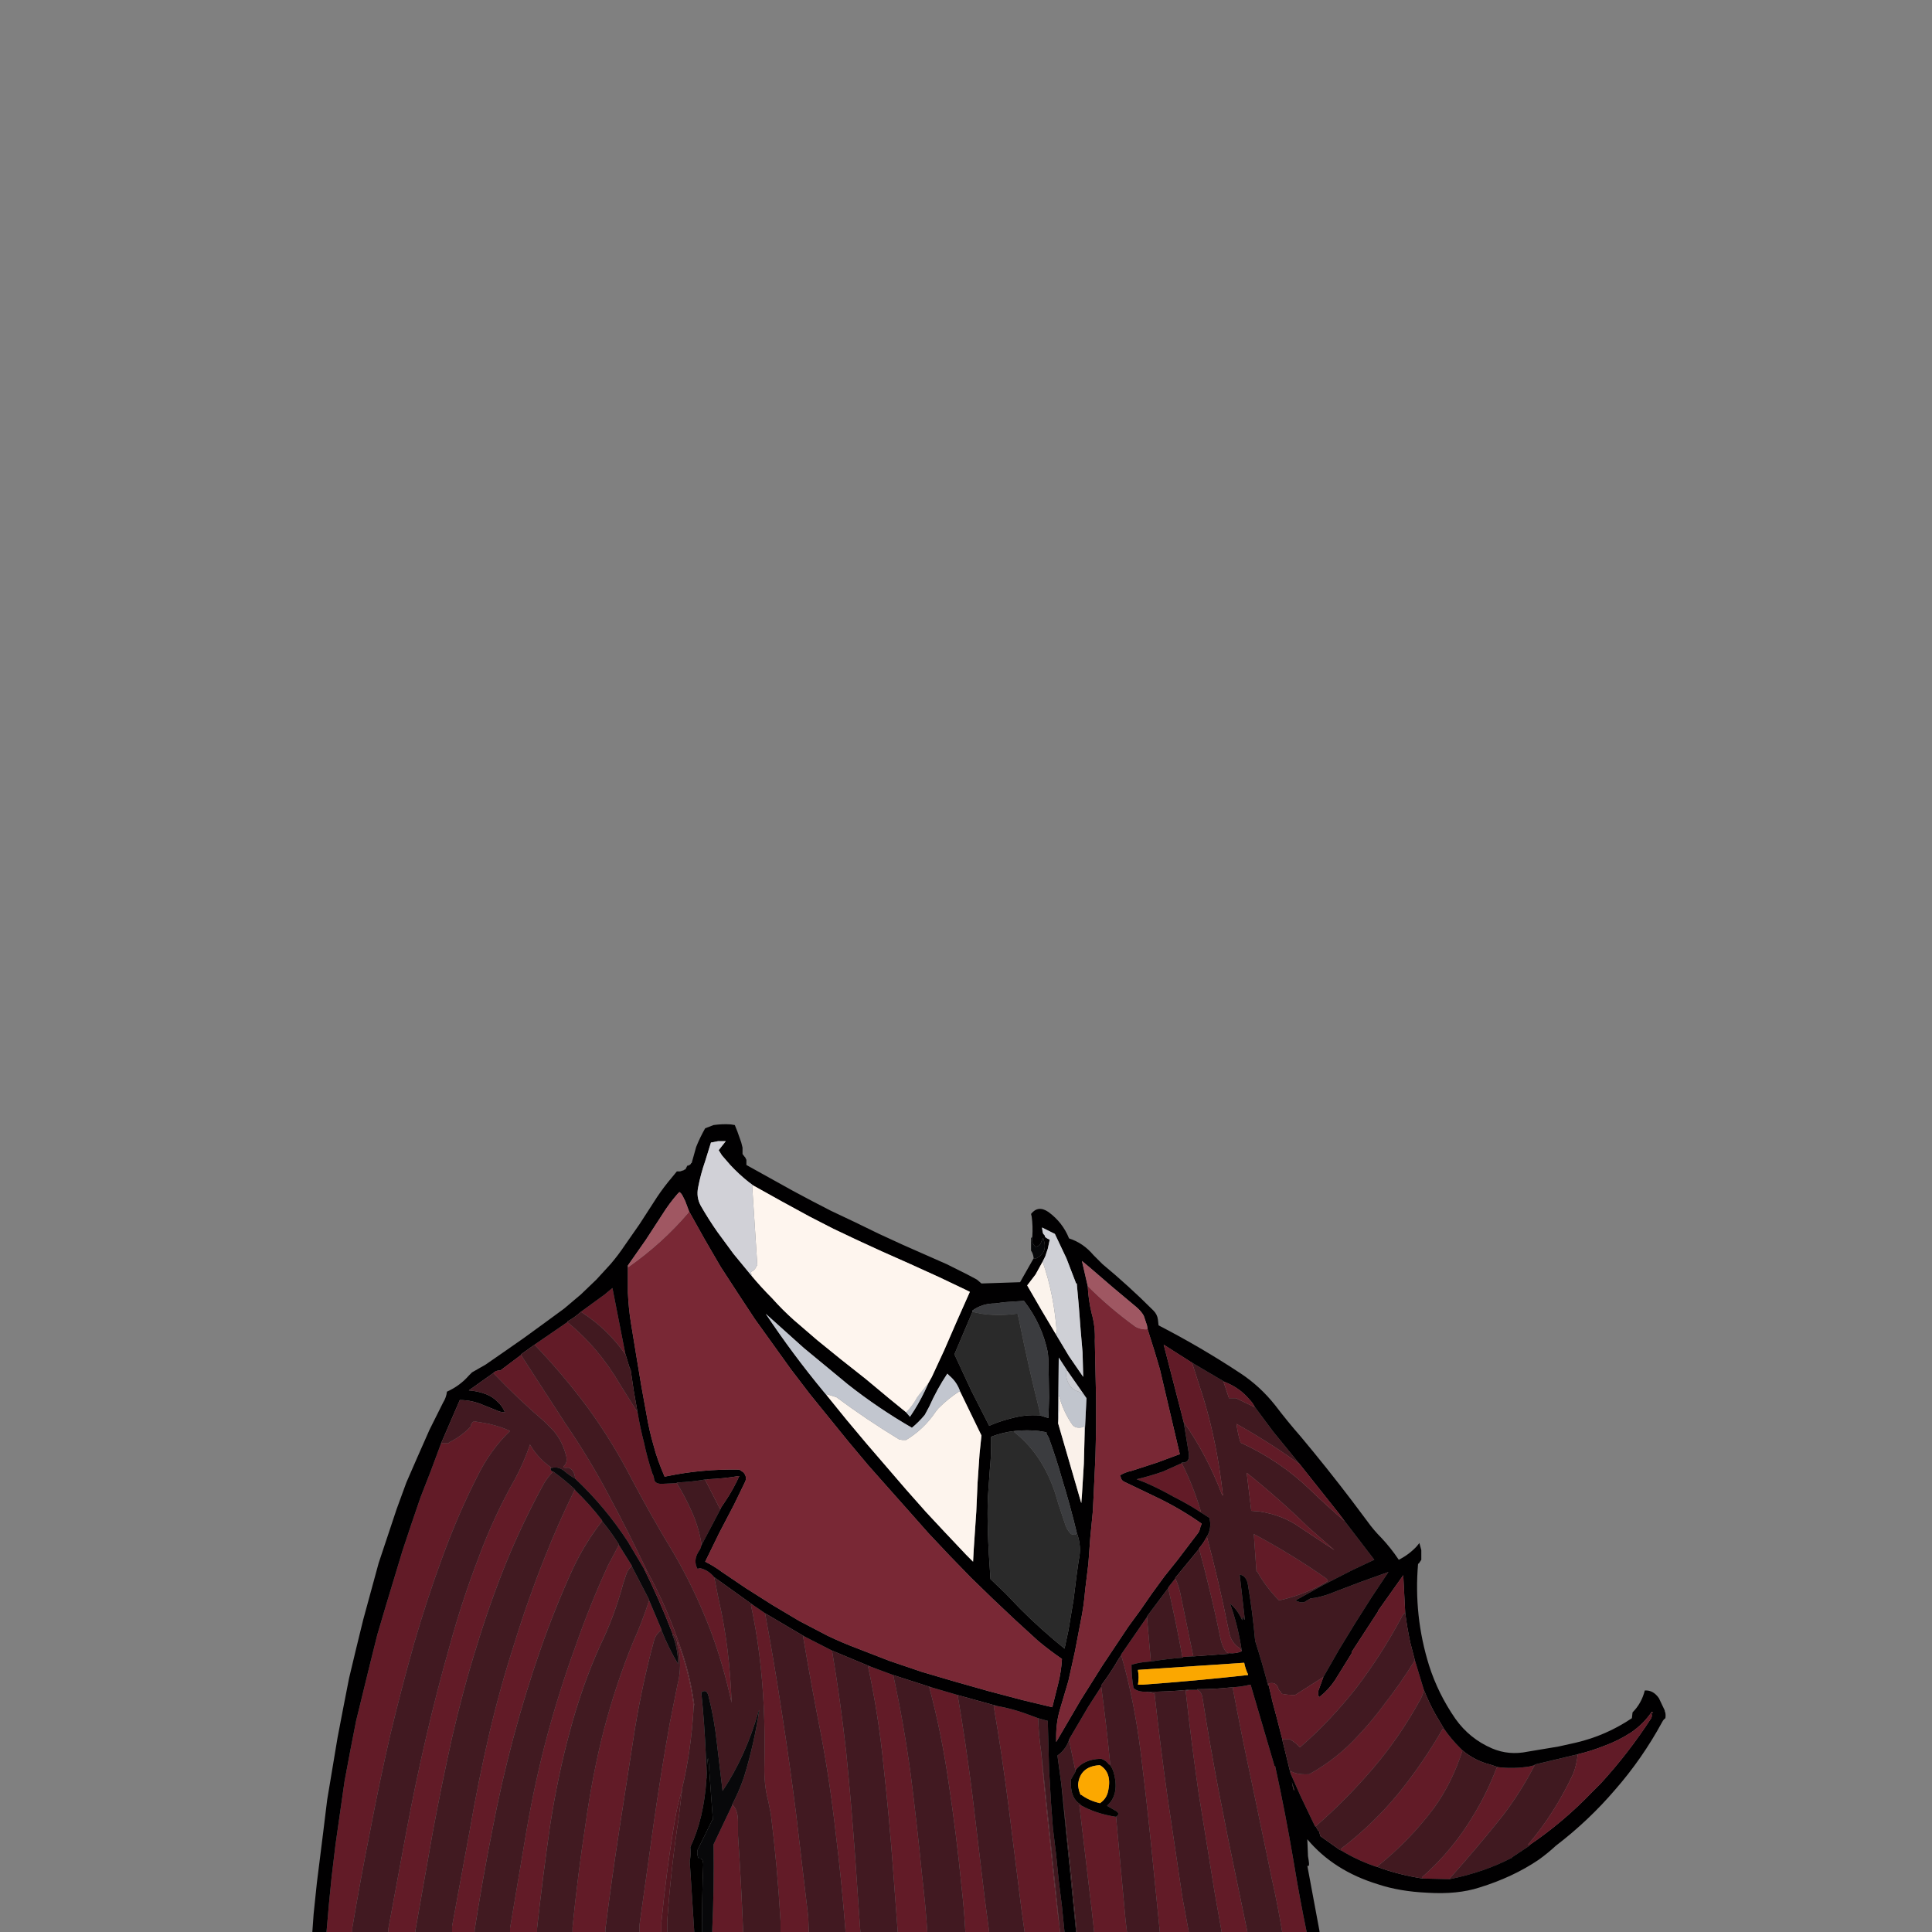 <svg xmlns="http://www.w3.org/2000/svg" xmlns:xlink="http://www.w3.org/1999/xlink" width="3000" height="3000" preserveAspectRatio="none"><rect width="100%" height="100%" fill="#808080" stroke="none"/><defs><g id="a"><path fill="#511A24" d="M1631 2865q10 100 14 125l-11-105-17-162q3 42 14 142Z"/><path fill="#621B27" d="M1548 2649h-5q13 76 23 155l20 160 5 36h55v-1l-1-9q-4-25-14-125-11-100-14-142v-1q-4-26-5-54l-19-7q-22-8-45-12m462 130v1l-4-13q3 17 4 12m52-324q-1-3-4-5-53-37-111-68v1l4 57h1q14 25 34 45h1q43-10 75-30m-58 295v1l-1-1 1 4 16 36 22 46h1q48-42 89-90t73-106q4-7 6-16l-14-46q-22 36-48 69-19 26-41 49-32 35-75 59h-1q-18 1-28-5m263-36q-14-14-25-30l-2 1q-30 52-67 98-40 49-91 88v2q26 16 56 26h1v-1q50-40 88-91 28-39 44-89l-4-4m59 30-2 1q-15 39-35 72-33 56-81 98 0 2 2 2l40 1h1v-1q42-47 82-97 29-38 50-79l-8 2q-25 4-49 1m-384-128h-1q-12 3-27 4 14 75 30 149l31 149q9 40 16 82h38q-11-53-20-108-13-77-29-150h-1l-37-126M881 2053l-51 35q44 46 82 97 38 52 68 110 31 59 65 115 33 56 58 121 20 53 33 113-3-87-20-160l-7-35q-9-11-22-14l-4 1q-7-13 2-27 3-4 4-9v-4q-4-24-14-47-11-25-24-46l-21 1q-12 1-14-6-1-7-3-10-8-24-13-48-6-23-10-47l-27-43q-33-57-82-97m471 535h-4q16 74 24 154 9 82 15 164l7 94h46q-3-44-8-86-8-81-18-160-11-80-27-153l-35-13m94 32h-3q19 71 30 148 12 79 20 161 4 34 6 71h37l-7-53-19-159q-10-80-23-156l-41-12m214 81v1l10 48v-1q12-17 39-18h1q8 3 12 9h2q-6-62-14-121l-20 31-30 51m81-132v1q20 69 30 149t18 161l12 120h45l-10-54-23-155q-11-78-20-159v-2l-13-3h-1q-13 0-19-6v-1q-3-16-3-35 13-4 29-5h1v-1l-6-68-40 58m73-104v1q12 52 22 107h1l15-1h1l-19-92q-3-17-9-29l-11 14m-49-168 13 5q23 10 44 22 22 11 42 24h1q-12-41-30-76l-29 13q-20 7-41 12m-516 244h-2q13 77 28 153 14 74 23 155 9 73 15 151h23l-8-115q-6-84-14-164-9-81-22-158l-43-22m-80-49h-3q16 74 20 159 2 43 1 89-1 31 6 57l4 20q10 80 15 166v17h44l-1-24-19-161q-10-79-22-156-12-79-26-154l-19-13m-438-278v1q-14 15-34 25v1h-12l-16 43-16 41-14 41-14 42-13 43-13 43-13 44-11 44-11 45-11 45-9 46-9 48-7 49-7 49-6 50-4 40-4 46h40v-6q13-77 28-152 14-74 31-148 17-71 37-142 20-69 44-134 24-66 54-125 20-41 51-71-21-10-50-14l-5-1h-1q-4 2-5 7m220-214-12 10-37 27q41 26 69 66v-1l-20-102m782 821h-1q-31-5-54-18h-2l19 161 4 36h51l-2-16-15-163m126-197h-14v1h-4q9 81 20 158l25 155 11 62h40l-29-140-15-76q-14-73-26-149-2-9-8-11m-722 178v1l-29 61v1q1 67-2 131v4h48q-3-76-8-150v-21q0-19-9-27m-110-271v-1l-19-45q-11 34-25 65-26 63-45 135-18 70-29 149-12 78-20 159v7h51v-4q10-79 22-157l24-155q12-72 30-138 3-9 11-15m25 22v1l3 14q3 26-3 48l-12 60q-14 78-25 156l-22 157v11h34v-15q8-82 21-159 4-24 11-46v-2q14-58 18-125v-6q-7-52-25-98v4m-71-121v-1l-20-32-17 32q-28 61-51 127-24 66-43 136-19 71-32 146l-26 154v6h42v-6q9-81 20-158 12-78 31-148 19-71 47-133 22-45 36-97l5-15q3-7 8-11m-88-118h-1q-25 51-46 104-26 65-47 133-22 68-39 140-17 73-30 148l-28 152v9h35v-3q12-77 27-153 14-74 33-145t42-137q23-66 51-127 19-40 45-73v-1q-19-25-42-47m-34-29h-1q-3-1-3-5v-2q-20-14-32-35-10 29-23 53-33 58-57 123-25 65-44 134-20 70-37 143t-31 148l-28 151v5h42v-2l27-153q14-75 30-147 17-74 38-141 21-69 47-133 26-63 58-121 6-10 14-18Z"/><path fill="#401920" d="M1627 2672h-1l-14-4q1 28 5 54v1l17 162 11 105 1 9v1h7l-4-40-5-40-4-40-5-41-3-40-3-52-2-75m15 54 6 44 14 126 10 104h27l-4-36-19-161h2v-1q-17-10-15-39l7-12v-1l-10-48q-4 12-14 21l-4 3m335-503-29-39v1l-29-14h-11v-1l-8-24h2l-51-30 18 56q21 69 30 150h-1q-24-63-60-114l8 49q2 15-11 14v1q18 35 30 76h-1l14 9q2 8 1 15-1 8-5 14 19 71 34 146 3 19 18 28v1l2 2v-1q-6-39-18-72 12 10 19 26v-2q1-6 3 1h1l-8-70q11 2 13 17 7 41 11 86 11 34 20 69h1v-3q12-3 15 8 1 3 4 5l1 3q9 2 20 2h1l44-28 24-42 25-41 26-41 26-39-42 15-42 16q-14 6-29 9l-8 1-10 6h-6l-6-2-1-1 43-24 45-23 34-16-46-60q-27-23-55-50-46-44-107-72v-1q-4-13-6-28 50 28 96 61h1l-9-11-31-38m42 149q-26-19-63-25l-13-1-7-58v-1q50 40 95 84l41 36-53-35m39 78q3 2 4 5-32 20-75 30h-1q-20-20-34-45h-1l-4-57v-1q58 31 111 68m325 290v1q-21 41-50 79-40 50-82 97v1q54-11 96-33h1v-1l27-18v-1h-1l-1-1q41-48 70-110 5-13 7-30l-67 16m-546-167h-1q-10-55-22-107l-33 44v1l6 68v1q24-4 50-6v-1m-786-271v1q13 21 24 46 10 23 14 47v4l30-57h-1l-23-45h3v-1h-1q-21 4-46 5Z"/><path fill="#37161B" d="M1671 3000h1l-10-104-14-126 23 230Z"/><path fill="#010001" d="m1141 1747-6-1q-13-1-27 1l-13 5q-8 14-14 29l-7 25h-1v1l-1 1-1 1h-1l-1 1h-2v1l-1 1v1l-1 1v1l-1 1h-1l-1 1-3 1-3 1h-5l-14 17q-12 15-22 31l-22 34-23 33q-10 15-22 29l-22 24-24 23-26 22-30 22-33 24-33 23-26 18-21 12-5 5q-14 16-34 25-1 9-6 17l-21 42-19 43-17 39-15 41-14 42-14 42-12 44-12 44-11 45-11 46-9 46-9 47-8 48-8 48-6 49-5 40-5 40-5 48-2 28h22l4-46 4-40 6-50 7-49 7-49 9-48 9-46 11-45 11-45 11-44 13-44 13-43 13-43 14-42 14-41 16-41 16-43 29-67q19 0 37 8l20 8q6 3 13 3-4-10-12-17-7-7-17-11-13-5-27-6l38-27q4-4 10-4h1l32-24v-1l21-15 51-35v-1q11-6 21-15l37-27 12-10 20 102 7 23h1l5 34 6 34q4 24 10 47 5 24 13 48 2 3 3 10 2 7 14 6l21-1v-1q25-1 46-5h1q26-1 49-5h1q-9 20-21 38l-8 12v1l-30 57q-1 5-4 9-9 14-2 27l4-1q13 3 22 14l60 43 19 13 61 36 43 22 60 25 35 13 59 19 41 12 61 17q23 4 45 12l19 7 14 4h1l2 75 3 52 3 40 5 41 4 40 5 40 4 40h18l-23-230-6-44 4-3q10-9 14-21v-1l30-51 20-31v-2q15-20 27-41l4-6v-1l40-58v-1l33-44v-1l11-14v-1l37-45v-1q7-8 12-18 4-6 5-14 1-7-1-15l-14-9q-20-13-42-24-21-12-44-22l-13-5q21-5 41-12l29-13v-1q13 1 11-14l-8-49-31-120 44 28 51 30q23 9 38 27 5 5 8 11l29 39 31 38 9 11 31 39 31 39 9 12 46 60-34 16-45 23-43 24 1 1 6 2h6l10-6 8-1q15-3 29-9l42-16 42-15-26 39-26 41-25 41-24 42-8 22v6l1 3h1q14-11 24-26l26-42v-2l41-63v-1l39-55 3 58q3 24 8 47l7 27 14 46q8 20 18 38l13 22q11 16 25 30l4 4q19 16 43 22l12 4q24 3 49-1l8-2v-1l67-16q21-5 41-13 22-8 42-21 19-13 32-32l2 2h-3q2 4 0 8-35 54-78 101l-14 14q-44 46-97 82v1l-27 18v1h-1q-42 22-96 33h-1l-40-1h-1q-38-6-70-18h-1q-30-10-56-26h-1l-31-22v-1l-2-7h-1l-4-7h-1l-22-46-16-36-1-4-12-49v-1l-8-31-8-30v-1l-5-21h-1q-9-35-20-69-4-45-11-86-2-15-13-17l8 70h-1q-2-7-3-1v2q-7-16-19-26 12 33 18 72v2q-8 4-20 3v1l-55 4h-1l-15 1v1q-26 2-50 6h-1q-16 1-29 5 0 19 3 35v1q6 6 19 6h1q34 0 64-3h15v-1q28 0 54-3h1q15-1 27-4h1l37 126h1q16 73 29 150 9 55 20 108h20v-1l-19-102q4 3 2-9l-1-6v-1l-1-25q41 49 110 70 33 11 76 13 47 3 81-8 52-16 92-43 14-10 27-22 51-39 92-87 42-48 73-105 2-4 5-6 1-7-1-11v-1l-9-19q-9-13-22-12-5 20-19 34l-1 9q-40 27-87 38l-27 6-48 8q-29 6-55-5-35-15-57-46-27-39-41-83-24-77-17-158h1l4-6v-15l-3-11-4 5q-12 13-28 21-12-18-27-34-12-12-22-26l-24-32q-38-50-79-99-21-24-40-49-23-29-53-49-62-41-128-75l-1-9q-1-8-7-14-38-38-79-72l-14-14q-16-19-38-26-10-25-32-41-16-11-27 3l1 4q2 15 1 31-2 9 4 15l1 1q7-1 9-8l2-5h1q8 22-11 31h-4l-21 37-60 2-7-6-15-8-32-16-34-15-34-15-37-17-37-18-38-18-29-15-30-16-36-20-36-20v-8l-1-2-1-2-1-1-3-4v-10l-2-8-6-17-4-10m626 847v-1l164-11h1q2 10 6 18v1q-81 9-164 15h-7q2-12 0-22m-663-820h1l5-1 5-1h12l-11 14 5 8 13 15q13 14 28 26l8 6 43 24 44 24 37 19 38 18 37 17 45 20 44 20 42 20 6 3-20 45-20 46-19 41-5 9-6 13q-10 21-23 40l-6-7-27-22-36-30-38-30-37-30-36-31q-18-16-34-34-17-17-32-35l-28-34-25-34q-14-20-26-41-7-13-4-28 4-21 11-41l9-29m180 393-5-6q-48-58-90-121l59 53 69 57q47 37 99 67 11-9 20-20l7-13q12-27 28-51l3 3q12 10 17 25l33 68-3 29-3 44-2 45-4 59-1 19-11-11-34-36-28-30-31-35-31-36-31-36-31-37-30-37m338-249-2-2-1-3-1-7 20 10 18 38 15 39h1l3 33 3 39 3 35 1 38-22-32-21-35-22-37-22-38 13-17 11-20 4-8 4-12 3-14-4-2-3-2-1-3m58 40 12 10 36 31 37 31q7 6 11 13l5 15 1 6 11 35 8 27 31 132-35 13-40 13q-10 2-18 7l1 2q1 6 6 8l48 23q38 18 72 42l-2 5q-1 6-4 10l-13 17-19 25-20 25-19 26-18 26-19 26-18 27-22 33-34 54-38 65v-9q0-22 6-42l13-44 10-45 9-47q5-24 7-49l5-41 3-41 4-41 2-42 2-43 1-44v-44l-1-44-1-47q1-22-5-43-5-21-6-42l-9-39m-135 66 15-2 30-2q28 36 37 80l1 11 1 59-1 32-13-4q-23-2-47 5-16 4-32 11l-28-55-26-56 28-66v-2q15-11 35-11m-6 219v-12q18-7 37-9t37 0l12 2v2l1 2 1 2 1 1q13 36 21 65 13 42 23 84 8 21 3 43l-3 21-5 40-8 48-6 28q-36-29-69-62l-22-23-24-23q-6-82-4-127l3-43q2-19 2-39m105-135 13 20 30 43v1l-3 62v1l-1 38-3 49-1 12-36-124 1-102m-589-257q3 2 5 6l4 8 6 16 24 43 25 43 26 40 27 41 28 39 28 39 29 38 30 37 30 37 31 37 31 35 32 36 31 35 33 35 33 34 34 33 35 33 35 32q18 15 37 28-1 19-6 39l-9 36-46-11-53-14-53-15-51-15-50-17-49-19q-24-9-47-20l-44-23-42-25-41-26-37-25q-12-9-26-16l22-45 23-44 16-33q3-5 2-10-1-4-4-7l-3-2-3-2q-58-1-111 10l-5 1q-12-28-17-48-7-24-11-48l-8-44-8-48-8-49q-4-24-5-49v-42l28-40 26-40q10-16 23-31l3-3m955 929v-1q-1 5-4-12l4 13Z"/><path fill="#792835" d="M975 1968v39q1 25 5 49l8 49 8 48 8 44q4 24 11 48 5 20 17 48l5-1q53-11 111-10l3 2 3 2q3 3 4 7 1 5-2 10l-16 33-23 44-22 45q14 7 26 16l37 25 41 26 42 25 44 23q23 11 47 20l49 19 50 17 51 15 53 15 53 14 46 11 9-36q5-20 6-39-19-13-37-28l-35-32-35-33-34-33-33-34-33-35-31-35-32-36-31-35-31-37-30-37-30-37-29-38-28-39-28-39-27-41-26-40-25-43-24-43-1 2q-41 48-94 85m826 158-8-27-11-35q-10 1-19-4-40-29-74-63 1 21 6 42 6 21 5 43l1 47 1 44v44l-1 44-2 43-2 42-4 41-3 41-5 41q-2 25-7 49l-9 47-10 45-13 44q-6 20-6 42v9l38-65 34-54 22-33 18-27 19-26 18-26 19-26 20-25 19-25 13-17q3-4 4-10l2-5q-34-24-72-42l-48-23q-5-2-6-8l-1-2q8-5 18-7l40-13 35-13-31-132Z"/><path fill="#A05762" d="M1060 1857q-2-4-5-6l-3 3q-13 15-23 31l-26 40-28 40v3q53-37 94-85l1-2-6-16-4-8Z"/><path fill="#FAF1EA" d="M1644 2166v1q1 23-1 43l36 124 1-12 3-49 1-38v-19q0-4-2 0-12 3-17-4-14-20-21-46Z"/><path fill="#CBCCD2" d="M1657 2128h-2q0 27 20 33 6 2 12 10l-30-43Z"/><path fill="#C1C5CD" d="m1657 2128-13-20-1 102q2-20 1-43v-1q7 26 21 46 5 7 17 4 2-4 2 0v18l3-62v-1q-6-8-12-10-20-6-20-33h2Z"/><path fill="#3B3C3F" d="M1576 2222v1h-2q50 39 69 111l10 30q3 11 10 18l3 1q5 1 6-3-10-42-23-84-8-29-21-65l-1-1-1-2-1-2v-2l-12-2q-18-2-37 0m-16-200-15 2q-20 0-35 11v2q31 8 68 3h2l2 8q15 75 33 146v4l13 4 1-32-1-59-1-11q-9-44-37-80l-30 2Z"/><path fill="#2A2A2A" d="M1576 2223v-1q-19 2-37 9v12q0 20-2 39l-3 43q-2 45 4 127l24 23 22 23q33 33 69 62l6-28 8-48 5-40 3-21q5-22-3-43-1 4-6 3l-3-1q-7-7-10-18l-10-30q-19-72-69-111h2m6-175-2-8h-2q-37 5-68-3l-28 66 26 56 28 55q16-7 32-11 24-7 47-5v-4q-18-71-33-146Z"/><path fill="#9F5762" d="m1692 1968-12-10 9 39q34 34 74 63 9 5 19 4l-1-6-5-15q-4-7-11-13l-37-31-36-31Z"/><path fill="#FBF3EC" d="m1619 1959-11 20-13 17 22 38 22 37 2-1q-4-59-22-111Z"/><path fill="#CFD0D6" d="m1620 1916 2 2 1 3 3 2 4 2-3 14-4 12-4 8q18 52 22 111l-2 1 21 35 22 32-1-38-3-35-3-39-3-33h-1l-15-39-18-38-20-10 1 7 1 3Z"/><path fill="#FDF4ED" d="M1284 2166v1l30 37 31 37 31 36 31 36 31 35 28 30 34 36 11 11 1-19 4-59 2-45 3-44 3-29-33-68h-2q-16 10-32 26l-4 5q-18 27-46 44h-6l-5-1q-51-31-98-66h-1l-13-4v1Z"/><path fill="#C2C6CF" d="m1279 2161 5 6v-2l13 4h1q47 35 98 66l5 1h6q28-17 46-44l4-5q16-16 32-26h2q-5-15-17-25l-3-3q-16 24-28 51l-7 13q-9 11-20 20-52-30-99-67l-69-57-59-53q42 63 90 121Z"/><path fill="#BEC2CA" d="m1436 2160 6-13-15 19-3 4q-7 13-17 23l6 7q13-19 23-40Z"/><path fill="#FEF5EE" d="M1170 1841q-2-1-2 1l8 123h-1q-2 7-9 10l1 5v1q15 18 32 35 16 18 34 34l36 31 37 30 38 30 36 30 27 22q10-10 17-23l3-4 15-19 5-9 19-41 20-46 20-45-6-3-42-20-44-20-45-20-37-17-38-18-37-19-44-24-43-24Z"/><path fill="#D1D1D7" d="M1105 1774h-1l-9 29q-7 20-11 41-3 15 4 28 12 21 26 41l25 34 28 34v-1l-1-5q7-3 9-10h1l-8-123q0-2 2-1l-8-6q-15-12-28-26l-13-15-5-8 11-14h-12l-5 1-5 1Z"/><path fill="#FBA700" d="M1767 2593v1q2 10 0 22h7q83-6 164-15v-1q-4-8-6-18h-1l-164 11Z"/><path fill="#611B27" d="M1956 2347q37 6 63 25l53 35-41-36q-45-44-95-84v1l7 58 13 1m220 165q2-5 6-8l-3-58-39 55v1l-41 63v2l-26 42q-10 15-24 26h-1l-1-3v-6l8-22-44 28h-1q-11 0-20-2l-1-3q-3-2-4-5-3-11-15-8v3l5 21v1l8 30 8 31v1h12q9 5 15 12h1q48-42 87-92 39-51 70-109m391 148-2-2q-13 19-32 32-20 13-42 21-20 8-41 13-2 17-7 30-29 62-70 110l1 1h1q53-36 97-82l14-14q43-47 78-101 2-4 0-8h3m-693-274q-5 10-12 18v1q19 70 34 143 3 12 9 18l3 1q12 1 20-3v-1l-2-2v-1q-15-9-18-28-15-75-34-146m-23-270-44-28 31 120q36 51 60 114h1q-9-81-30-150l-18-56m166 156h-1q-46-33-96-61 2 15 6 28v1q61 28 107 72 28 27 55 50l-9-12-31-39-31-39M777 2128h-1q-6 0-10 4 38 40 80 76l10 10q16 16 23 42 3 11-4 17-1 3 7 2h1q9 4 10 16v1q46 43 82 98l25 42 5 5v-1q-28-59-58-115-31-59-68-113l-70-108-32 24Z"/><path fill="#411920" d="M2211 2624q-2 9-6 16-32 58-73 106t-89 90l4 7h1l2 7v1l31 22h1v-2q51-39 91-88 37-46 67-98l2-1-13-22q-10-18-18-38m115 120-12-4q-24-6-43-22-16 50-44 89-38 51-88 91v1q32 12 70 18h1q-2 0-2-2 48-42 81-98 20-33 35-72l2-1m-501-294v1q6 12 9 29l19 92 55-4v-1l-3-1q-6-6-9-18-15-73-34-143l-37 45M809 2103v1l70 108q37 54 68 113 30 56 58 115 32 58 54 125 13 38 19 82l-1 5v1q-4 67-18 125v2l-5 42q-12 78-18 162v16h42v-1l-7-109q2-9 1-21v-1q21-44 25-106v-10l-1-27q-2-48-7-97 8-6 11 5 9 35 13 72l9 76q36-54 56-124l1-2q-8 53-23 102l-2 6q-7 20-17 39 9 8 9 27v21q5 74 8 150h58v-17q-5-86-15-166l-4-20q-7-26-6-57 1-46-1-89-4-85-20-159h3l-60-43 7 35q17 73 20 160-13-60-33-113-25-65-58-121-34-56-65-115-30-58-68-110-38-51-82-97l-21 15m93-66q-10 9-21 15v1q49 40 82 97l27 43-6-34-5-34h-1l-7-23v1q-28-40-69-66Z"/><path fill="#411921" d="M2182 2504q-4 3-6 8-31 58-70 109-39 50-87 92h-1q-6-7-15-12h-12l12 49 1 1v-1q10 6 28 5h1q43-24 75-59 22-23 41-49 26-33 48-69l-7-27q-5-23-8-47m-635 145h1l-61-17q13 76 23 156l19 159 7 53h55l-5-36-20-160q-10-79-23-155h4m-196-61h1l-60-25q13 77 22 158 8 80 14 164l8 115h58l-7-94q-6-82-15-164-8-80-24-154h3m94 32h1l-59-19q16 73 27 153 10 79 18 160 5 42 8 86h59q-2-37-6-71-8-82-20-161-11-77-30-148h2m265-3v2q8 59 14 121h-1q5 6 7 15 8 32-11 49l12 7q10 5 2 10l15 163 2 16h51l-12-120q-8-81-18-161t-30-149l-4 6q-12 21-27 41m-462-76h1l-61-36q14 75 26 154 12 77 22 156l19 161 1 24h57q-6-78-15-151-9-81-23-155-15-76-28-153h1m-493-376q10 4 17 11 8 7 12 17-7 0-13-3l-20-8q-18-8-37-8l-29 67h12v-1q20-10 34-25v-1q1-5 5-7h1l5 1q29 4 50 14-31 30-51 71-30 59-54 125-24 65-44 134-20 71-37 142-17 74-31 148-15 75-28 152v6h56v-5l28-151q14-75 31-148t37-143q19-69 44-134 24-65 57-123 13-24 23-53 12 21 32 35v2q11-4 21 4 8 7 17 12v-1q-1-12-10-16h-1q-8 1-7-2 7-6 4-17-7-26-23-42l-10-10q-42-36-80-76l-38 27q14 1 27 6m1038 465v2q9 81 20 159l23 155 10 54h51l-11-62-25-155q-11-77-20-158h4v-1h-1q-30 3-64 3l13 3m-741-76q-1-12-8-17v1q9 22 9 47v-1q-15-25-26-53-8 6-11 15-18 66-30 138l-24 155q-12 78-22 157v4h53v-11l22-157q11-78 25-156l12-60q6-22 3-48l-3-14Z"/><path fill="#5A1B25" d="M1098 2297v1h-3l23 45h1v-1l8-12q12-18 21-38h-1q-23 4-49 5Z"/><path fill="#060709" d="m1619 1923-2 5q-2 7-9 8l-1-1q-6-6-4-15 0 2-2 2v20q3 4 4 11v1h4q19-9 11-31h-1Z"/><path fill="#601B27" d="M1948 2185v-1q-3-6-8-11-15-18-38-27h-2l8 24v1h11l29 14Z"/><path fill="#411A21" d="M1914 2620h-1q-26 3-54 3v1q6 2 8 11 12 76 26 149l15 76 29 140h54q-7-42-16-82l-31-149q-16-74-30-149m-953-221v-1q-12-19-26-36-26 33-45 73-28 61-51 127t-42 137q-19 71-33 145-15 76-27 153v3h55v-6l26-154q13-75 32-146 19-70 43-136 23-66 51-127l17-32m20 33q-5 4-8 11l-5 15q-14 52-36 97-28 62-47 133-19 70-31 148-11 77-20 158v6h55v-7q8-81 20-159 11-79 29-149 19-72 45-135 14-31 25-65v-1l-27-52m-122-147q-8 8-14 18-32 58-58 121-26 64-47 133-21 67-38 141-16 72-30 147l-27 153v2h57v-9l28-152q13-75 30-148 17-72 39-140 21-68 47-133 21-53 46-104h1v-1q-16-15-34-28Z"/><path fill="#020100" d="M1670 2749v2l-7 12q-2 29 15 39v1q23 13 54 18h1q8-5-2-10l-12-7q19-17 11-49-2-9-7-15h-1q-4-6-12-9h-1q-27 1-39 18m37-8h1q20 12 12 43-3 10-12 16-17-4-29-13h-1q-3-6-4-15v-1q3-28 33-30Z"/><path fill="#FCA800" d="M1708 2741h-1q-30 2-33 30v1q1 9 4 15h1q12 9 29 13 9-6 12-16 8-31-12-43Z"/><path fill="#501620" d="m1054 2822 5-42q-7 22-11 46-13 77-21 159v15h9v-16q6-84 18-162Z"/><path fill="#010000" d="M1098 2761h-1v1q-4 62-25 106v1q1 12-1 21l7 109v1h12q0-54 2-104 0-11-6-10h-1q-3-5-2-13l23-47h1l-7-95h-1q-2 14-1 30Z"/><path fill="#08080A" d="M1100 2633q-3-11-11-5 5 49 7 97l1 27v9h1q-1-16 1-30h1l7 95h-1l-23 47q-1 8 2 13h1q6-1 6 10-2 50-2 104h16v-4q3-64 2-131v-1l29-61v-1q10-19 17-39l2-6q15-49 23-102l-1 2q-20 70-56 124l-9-76q-4-37-13-72m-242-348h1q18 13 34 28v1q23 22 42 47v1q14 17 26 36v1l20 32v1l27 52v1l19 45v1q11 28 26 53v1q0-25-9-47v-2q-20-52-44-100l-25-42q-36-55-82-98-9-5-17-12-10-8-21-4 0 4 3 5Z"/><path fill="#571A25" d="M1005 2440v1l-5-5q24 48 44 100v1q7 5 8 17v-5q18 46 25 98v5l1-5q-6-44-19-82-22-67-54-125Z"/></g></defs><use xlink:href="#a"/></svg>